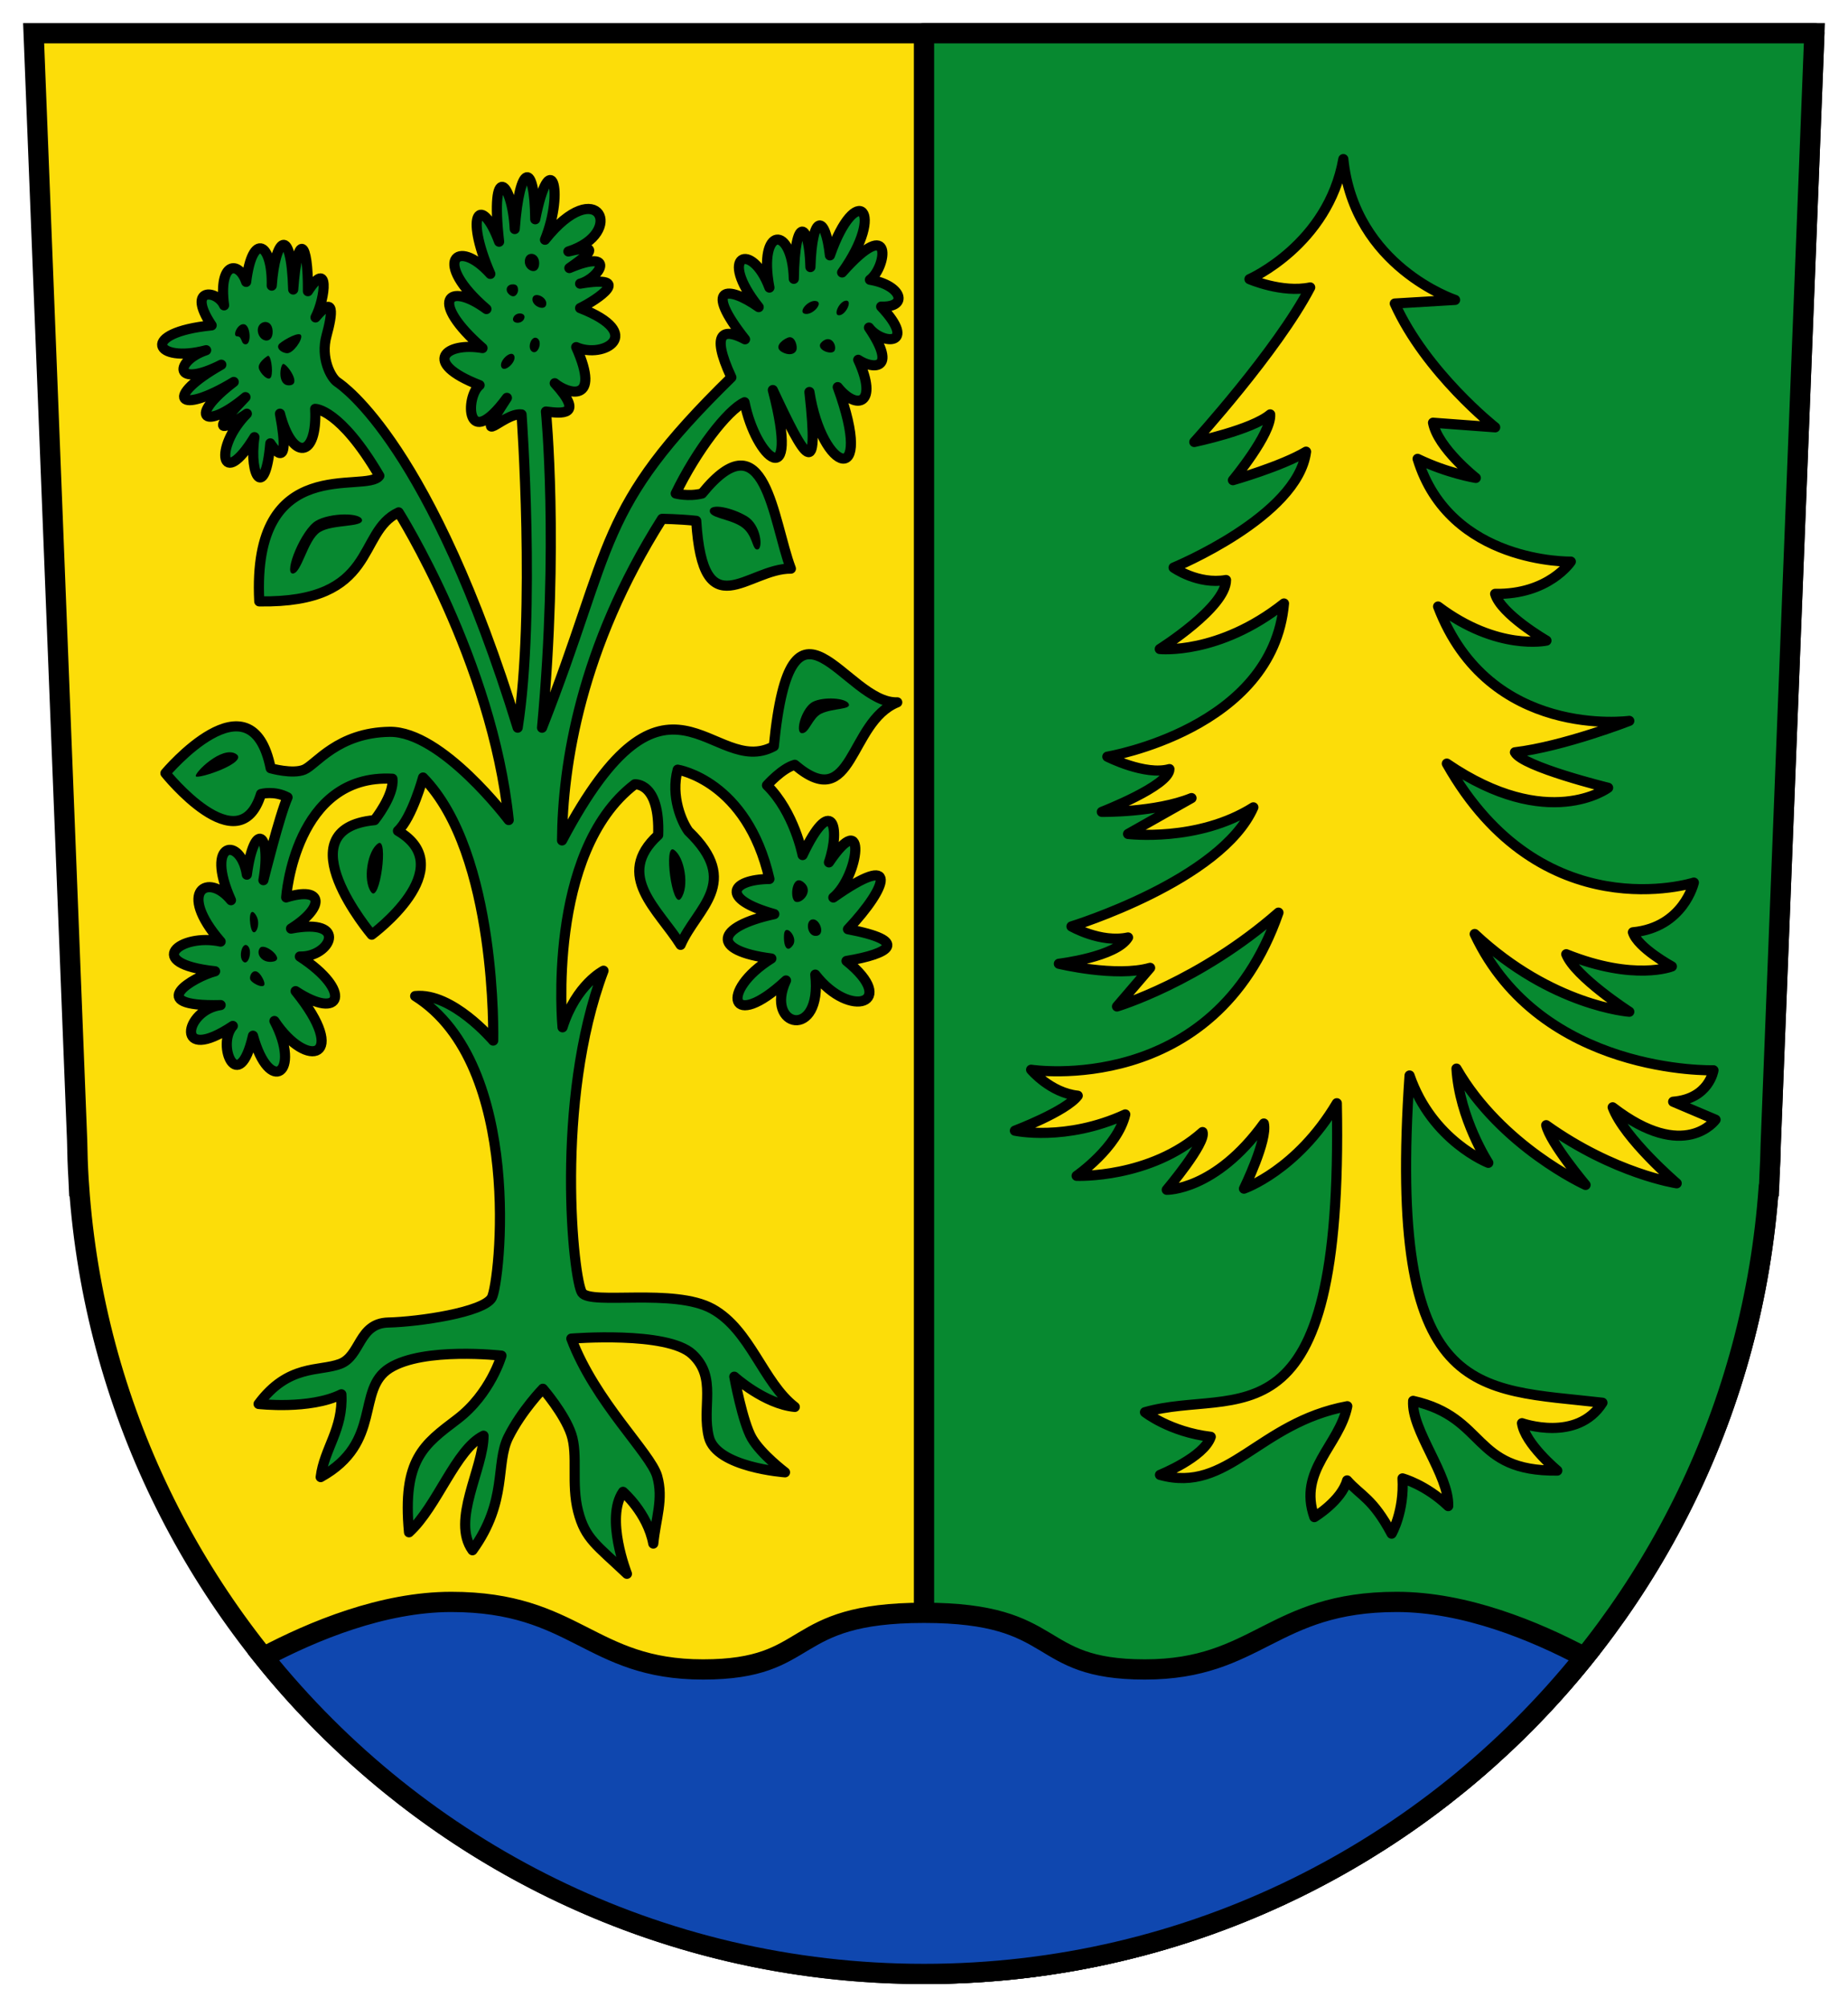 <svg height="434.438" width="400" xmlns="http://www.w3.org/2000/svg"><g stroke="#000"><path d="m7.279 7.191 9.415 239.626c.044 2.826.138 5.629.308 8.422l.068 1.506h.034c6.595 95.263 85.956 170.501 182.895 170.501 96.939 0 176.266-75.238 182.861-170.501h.069l.069-2.02c.137-2.343.226-4.687.274-7.053l9.449-240.482h-192.721z" fill="#fcdd09" stroke-width="4.382"/><path d="m200 7.191v420.056c96.939 0 176.266-75.238 182.861-170.501h.069l.069-2.02c.137-2.343.226-4.687.274-7.053l9.449-240.482z" fill="#078930" stroke-linejoin="round" stroke-width="4.382"/><path d="m97.665 346.721c-14.784 0-29.932 6.267-40.64 11.949 33.602 41.808 85.162 68.577 142.974 68.577 57.811 0 109.347-26.77 142.94-68.577-10.698-5.681-25.821-11.949-40.605-11.949-27.019 0-30.038 14.619-54.54 14.619-24.502 0-17.725-12.257-47.795-12.257s-23.327 12.257-47.829 12.257c-24.502 0-27.486-14.619-54.506-14.619z" fill="#0f47af" stroke-width="4.382"/><path d="m290.763 34.432c-3.286 18.521-20.313 25.988-20.313 25.988s7.018 3.06 13.144 1.792c-7.169 13.741-25.092 33.456-25.092 33.456s12.416-2.595 16.43-5.974c.299 4.182-8.065 14.236-8.065 14.236s10.551-3.002 15.832-6.171c-1.792 14.04-28.677 25.092-28.677 25.092s5.226 3.745 11.351 2.688c0 5.914-14.338 14.936-14.338 14.936s12.733 1.337 26.885-9.858c-2.39 27.183-38.236 33.158-38.236 33.158s8.162 4.167 13.442 2.688c0 3.591-14.637 9.26-14.637 9.26s11.601.181 19.417-2.987l-13.741 7.767s15.086 1.841 27.126-5.763c-6.97 15.842-39.373 25.777-39.373 25.777s6.333 3.657 12.247 2.39c-2.535 4.224-14.972 5.691-14.972 5.691s12.359 2.993 19.752.881l-7.169 8.364s17.841-5.316 34.95-20.313c-13.941 40.133-53.541 34.003-53.541 34.003s4.182 4.991 10.096 5.624c-2.535 3.38-13.611 7.571-13.611 7.571s11.013 2.396 23.897-3.518c-1.69 7.182-10.528 13.289-10.528 13.289s15.85.667 27.256-9.472c.845 2.324-7.752 12.495-7.752 12.495s10.458.23 21.019-14.345c.845 3.591-4.306 14.097-4.306 14.097s11.441-3.916 20.102-18.49c1.479 76.464-21.673 61.174-41.528 66.877 0 0 5.371 4.27 14.242 5.326-1.479 4.436-10.993 8.24-10.993 8.24 14.811 4.112 21.213-11.265 40.544-14.863-1.69 8.449-10.724 13.867-7.133 24.006 0 0 5.829-3.512 7.097-7.948 2.979 3.376 5.53 3.838 9.631 11.533 0 0 2.776-4.788 2.354-11.97 0 0 5.036 1.349 9.894 5.996.211-6.759-8.014-16.438-7.592-22.775 16.053 3.591 12.618 15.301 31.205 15.09 0 0-7.009-5.823-7.643-10.259 0 0 11.928 4.231 17.419-4.43-27.459-3.168-46.613-.066-41.754-70.826 4.858 14.152 17.048 18.907 17.048 18.907s-6.258-9.628-6.892-20.4c9.716 16.898 27.941 25.18 27.941 25.18s-7.679-9.13-8.524-12.932c14.786 10.561 28.246 12.582 28.246 12.582s-11.321-9.692-13.856-16.451c15.631 12.04 22.271 2.682 22.271 2.682l-9.179-3.892c7.815-.634 8.729-6.804 8.729-6.804s-37.324 1.133-51.687-29.494c16.687 15.631 33.465 16.825 33.465 16.825s-11.746-7.594-13.647-12.452c14.786 5.914 22.863 2.646 22.863 2.646s-7.38-4.016-8.437-7.395c10.984-1.056 13.195-10.754 13.195-10.754s-32.982 10.575-53.471-25.756c21.968 14.997 34.914 5.232 34.914 5.232s-18.482-4.511-20.172-7.679c10.561-1.267 24.755-6.798 24.755-6.798s-30.408 4.181-41.392-24.757c12.885 9.716 23.46 7.381 23.46 7.381s-9.843-5.684-11.11-10.12c11.617.211 16.384-6.979 16.384-6.979s-26.194.569-33.164-22.244c6.548 3.168 12.597 4.131 12.597 4.131s-8.204-6.457-9.26-11.949l13.457.999s-14.975-11.8-21.734-26.797l13.056-.781s-21.806-7.175-24.196-30.475z" fill="#fcdd09" stroke-linejoin="round" stroke-width="2.191"/><path d="m117.506 300.59s-4.595 4.709-7.468 10.455c-2.873 5.746-.057 13.828-7.767 24.495-4.647-6.442 2.39-17.718 2.39-24.794-6.02 2.957-10.005 15.313-16.131 20.91-1.479-15.842 3.258-19.016 10.455-24.495 7.198-5.479 9.559-13.741 9.559-13.741s-16.808-1.929-24.196 2.688c-7.388 4.617-1.417 16.1-14.936 23.599.739-6.126 4.903-10.319 4.481-17.923-6.865 3.38-17.923 2.091-17.923 2.091 6.442-8.66 13.081-6.972 17.624-8.663 4.544-1.691 3.935-8.812 10.455-8.962 6.52-.15 20.637-2.196 22.404-5.377 1.767-3.181 7.068-50.389-16.589-65.281 8.027-.845 16.888 9.634 16.888 9.634s.975-40.462-15.183-56.938c0 0-2.369 8.696-5.431 11.548 13.835 8.132-5.673 22.473-5.673 22.473s-19.363-22.893.597-24.794c0 0 4.306-5.371 3.883-8.962-21.123-1.162-23.001 25.69-23.001 25.69 8.132-2.535 8.441 2.1 1.048 6.747 12.674-2.429 8.565 6.243 1.911 6.044 11.512 7.498 9.013 14.038-.914 7.49 11.723 14.469 2.595 17.239-4.586 6.466 5.914 11.301-1.054 16.174-4.645 3.183-3.063 13.307-8.061 2.108-4.365-2.117-12.674 8.449-10.558-3.458-2.637-4.514-17.004.422-5.736-6.157-1.195-7.319-15.736-1.69-7.571-8.324 1.195-6.422-9.611-11.089-2.618-14.982 2.24-8.962-5.809-12.99 2.168-13.764 3.435-5.526 1.584-11.829 5.38-9.155 3.585 1.195 0 0 3.538-14.227 5.228-17.923-2.852-1.531-5.746-.726-5.746-.726-4.753 15.42-20.69-4.502-20.69-4.502s18.556-22.091 22.78-1.074c0 0 4.72 1.355 7.255.299 2.535-1.056 7.202-8.036 18.507-8.186 11.305-.15 25.762 19.095 25.762 19.095-3.591-34.535-23.821-66.592-23.821-66.592-9.188 4.224-4.295 19.69-30.171 19.267-1.69-32.634 23.243-23.17 25.989-27.183-8.555-14.575-13.89-14.488-13.89-14.488.528 10.878-4.977 11.29-7.617 1.046 2.64 14.152-2.091 6.422-2.091 6.422-1.056 12.357-4.703 7.316-3.435-1.344-7.182 11.723-8.93 2.315-1.643-5.078 0 0-11.388 7.927-.299-3.585-8.66 7.287-12.784 4.529-2.539-3.286-12.278 7.419-15.177 3.342-2.688-3.734-10.456 5.281-10.151-.813-3.286-3.137-11.089 2.957-14.647-3.793 1.195-5.377-5.597-8.343 1.21-7.711 2.688-4.331-1.267-9.505 3.195-9.725 4.779-5.078 1.373-11.195 5.748-8.275 5.536.808.739-10.35 4.225-13.413 4.647.845.951-12.99 3.29-10.515 3.184.363 4.647-7.182 3.861 1.345 1.643 5.676 4.225-5.069 3.702-.841 2.382 3.965s.947 9.061 2.308 10c1.361.939 20.273 13.785 39.072 74.829 3.908-25.03.837-67.796.837-67.796-3.908-.528-10.878 8.238-3.168-3.591-8.871 12.04-9.083-.211-5.914-2.746-12.779-4.964-7.287-9.4.634-8.027-11.723-10.245-7.499-14.575.845-8.449-11.934-10.244-6.337-15.631.845-7.604-5.809-13.413-1.901-17.215 1.901-6.97-2.007-17.532 2.852-13.202 3.38-2.746 1.056-14.469 4.33-14.68 4.436-2.112 3.168-16.053 6.442-6.337 2.112 4.436 11.512-14.469 17.637-1.479 5.069 2.535 8.132-2.007 3.38 1.373.211 3.591 10.244-4.33 6.759 2.112 2.323 3.38 11.829-2.007 3.696 3.485 0 5.281 14.363 5.597 5.069 11.089-.845 8.449 5.492 12.357-1.901 10.139-4.647 7.815 6.548 7.182 1.479 6.548-1.901 6.126 0 0 2.852 28.832-.845 68.437 15.736-40.027 11.617-47.103 40.978-75.83-4.753-10.245-1.373-10.561 2.957-8.238-9.083-11.512-3.802-11.723 2.957-6.97-9.083-11.406-1.479-14.363 2.323-4.224-2.535-13.413 4.964-13.624 5.281-1.901.211-14.152 3.38-12.251 3.591-2.535.387-11.74 3.239-11.406 4.225-2.535 5.703-16.264 12.251-9.716 2.64 3.696 11.301-12.779 9.611-1.056 6.02 1.584 6.97 1.162 8.449 6.02 2.429 5.809 8.027 8.555.211 8.343-2.64 4.541 6.442 9.505.634 8.977-2.324 6.97 4.436 9.611-.317 11.089-4.436 5.914 8.132 22.284-3.38 18.588-6.126 1.056 2.218 19.961-.845 14.68-7.921-.422 6.02 23.129-3.696 14.891-6.126 2.64-3.696 1.69-10.456 10.561-14.891 19.75 0 0 2.746.739 5.703 0 13.73-16.898 15.314 5.914 19.222 16.264-9.294-.105-19.01 13.307-20.489-10.35-4.119-.422-7.393-.422-7.393-.422-17.637 27.882-21.545 53.334-21.651 69.599 22.918-43.407 32.529-13.202 45.836-20.383 3.802-38.654 15.525-9.083 26.72-9.505-10.561 4.224-9.4 24.397-22.179 13.518-2.746.739-6.02 4.436-6.02 4.436 5.914 5.809 7.71 15.103 7.71 15.103 6.231-13.202 8.343-6.231 5.703 1.584 8.343-12.357 6.548 2.957.951 7.604 14.363-10.139 11.934-2.429 3.168 6.865 13.413 2.535 9.188 5.281-.317 6.865 11.301 9.083.845 12.779-6.759 2.957 1.584 14.469-11.089 11.406-6.337 1.267-12.146 11.301-14.469 2.324-3.168-4.753-13.307-1.69-12.04-6.865.634-9.611-12.04-3.38-9.294-7.499-1.056-7.604-4.858-21.334-19.855-23.657-19.855-23.657-1.584 5.809.951 11.406 2.323 13.307 11.617 11.195 1.795 16.581-1.69 24.608-4.753-7.604-14.469-14.997-4.858-23.763.422-11.512-5.069-10.984-5.069-10.984-19.222 14.68-15.631 52.595-15.631 52.595 2.957-9.294 8.871-12.251 8.871-12.251-10.667 28.304-6.526 67.007-4.647 69.705 1.879 2.698 19.937-1.075 28.199 3.485 8.262 4.56 10.984 15.948 17.849 21.228-6.548-.634-13.096-6.548-13.096-6.548s1.786 9.824 3.802 13.307 7.182 7.393 7.182 7.393-14.825-1.038-16.476-7.604 1.858-12.869-3.591-17.954-26.192-3.38-26.192-3.38c5.175 13.73 17.172 24.819 18.588 29.783 1.416 4.964-.317 9.188-.845 14.575-1.267-6.654-6.548-11.195-6.548-11.195-3.908 5.703.845 17.743.845 17.743-6.548-6.231-9.015-7.522-10.561-13.518-1.546-5.996.025-12.204-1.479-16.687-1.503-4.483-6.158-9.849-6.158-9.849z" fill="#078930" stroke-linejoin="round" stroke-width="2.191"/></g><path d="m80.343 193.096c1.883 2.535 3.813-12.076 1.506-10.545-2.306 1.531-3.389 8.01-1.506 10.545z"/><path d="m147.381 194.482c-1.883 2.535-3.813-12.076-1.506-10.545 2.306 1.531 3.389 8.01 1.506 10.545z"/><path d="m51.048 163.165c-3.028-1.815-9.07 4.163-8.662 4.862.408.699 11.69-3.047 8.662-4.862z"/><path d="m54.355 200.905c.622 2.438 2.321-.679 1.096-2.739s-1.717.301-1.096 2.739z"/><path d="m56.238 205.219c-.949 1.361.633 3.445 3.047 2.876 2.414-.569-2.098-4.237-3.047-2.876z"/><path d="m56.848 211.736c-1.638-3.099-3.064-.639-2.664.296s4.302 2.803 2.664-.296z"/><path d="m53.568 204.678c-1.158-.923-2.048 2.563-.89 3.486 1.158.923 2.048-2.563.89-3.486z"/><path d="m68.333 112.769c-3.061 1.826-6.947 11.172-5.026 11.364 1.921.192 3.223-7.233 5.953-8.968 2.73-1.735 9.327-.983 9.096-2.626-.231-1.643-6.962-1.596-10.023.23z"/><path d="m61.261 78.779c-.647.282-1.308 4.815 1.432 4.62 2.74-.195-.785-4.902-1.432-4.62z"/><path d="m60.576 74.316c-1.094.905.35 2.124 1.607 2.136 1.256.012 3.303-2.849 3.001-3.83-.302-.981-3.514.789-4.608 1.694z"/><path d="m55.812 71.758c.319 2.345 3.328 2.889 3.2-.106-.128-2.995-3.519-2.239-3.2.106z"/><path d="m52.798 70.171c-1.423-.162-2.605 2.657-1.44 2.636 1.165-.021.696 1.835 1.9 1.71 1.203-.124.963-4.184-.46-4.346z"/><path d="m57.932 77.039c-.653.427-2.095 1.537-1.917 2.607s2.221 3.218 2.686 1.866c.465-1.353-.115-4.9-.768-4.472z"/><path d="m161.647 111.754c3.061 1.826 3.586 6.99 2.338 7.181s-.908-3.275-3.638-5.01c-2.73-1.735-6.937-1.804-6.706-3.447.231-1.643 4.946-.551 8.006 1.275z"/><path d="m108.546 79.491c.688 1.287 3.414-1.293 2.72-2.564-.694-1.272-3.409 1.277-2.72 2.564z"/><path d="m116.256 73.2c-1.254-.718-2.288 2.211-1.033 2.929 1.254.718 2.288-2.21 1.033-2.929z"/><path d="m111.12 68.715c-.58 1.332 1.774 1.607 2.328.274.554-1.333-1.748-1.606-2.328-.274z"/><path d="m110.815 61.553c-1.192.108-1.615 1.392-.495 2.269 1.12.877 1.807-.326 1.808-.98.001-.654-.121-1.397-1.313-1.289z"/><path d="m113.601 56.43c-.177 2.231 2.961 3.351 3.1.71.139-2.641-2.923-2.94-3.1-.71z"/><path d="m115.251 64.647c-.203 1.645 2.788 2.837 2.991 1.192s-2.788-2.837-2.991-1.192z"/><path d="m173.54 158.687c1.578.155 2.206-3.286 4.275-4.251 2.585-1.205 6.505-.809 5.88-2.104-.625-1.295-5.409-1.576-7.738-.43-2.329 1.146-3.996 6.631-2.417 6.786z"/><path d="m173.93 190.97c-2.441-1.994-3.098 3.374-1.848 4.145 1.25.772 4.29-2.152 1.848-4.145z"/><path d="m175.86 198.994c-1.618.19-1.186 3.763.843 3.573 2.029-.19.775-3.763-.843-3.573z"/><path d="m169.7 202.343c-.147 2.721.784 3.949 1.952 2.191 1.168-1.758-1.805-4.912-1.952-2.191z"/><path d="m176.607 65.151c-1.738-.277-4.04 2.516-2.309 2.786 1.731.27 4.048-2.509 2.309-2.786z"/><path d="m183.087 65.074c-1.485.158-2.873 3.32-1.388 3.162 1.485-.158 2.873-3.32 1.388-3.162z"/><path d="m177.951 73.954c-1.859 1.603 2.189 3.134 2.705 1.904.515-1.23-.845-3.508-2.705-1.904z"/><path d="m170.447 73.107c-1.444.623-2.932 2.124-1.169 3.088 1.763.963 3.053.306 3.162-.7.108-1.007-.549-3.01-1.992-2.387z"/></svg>